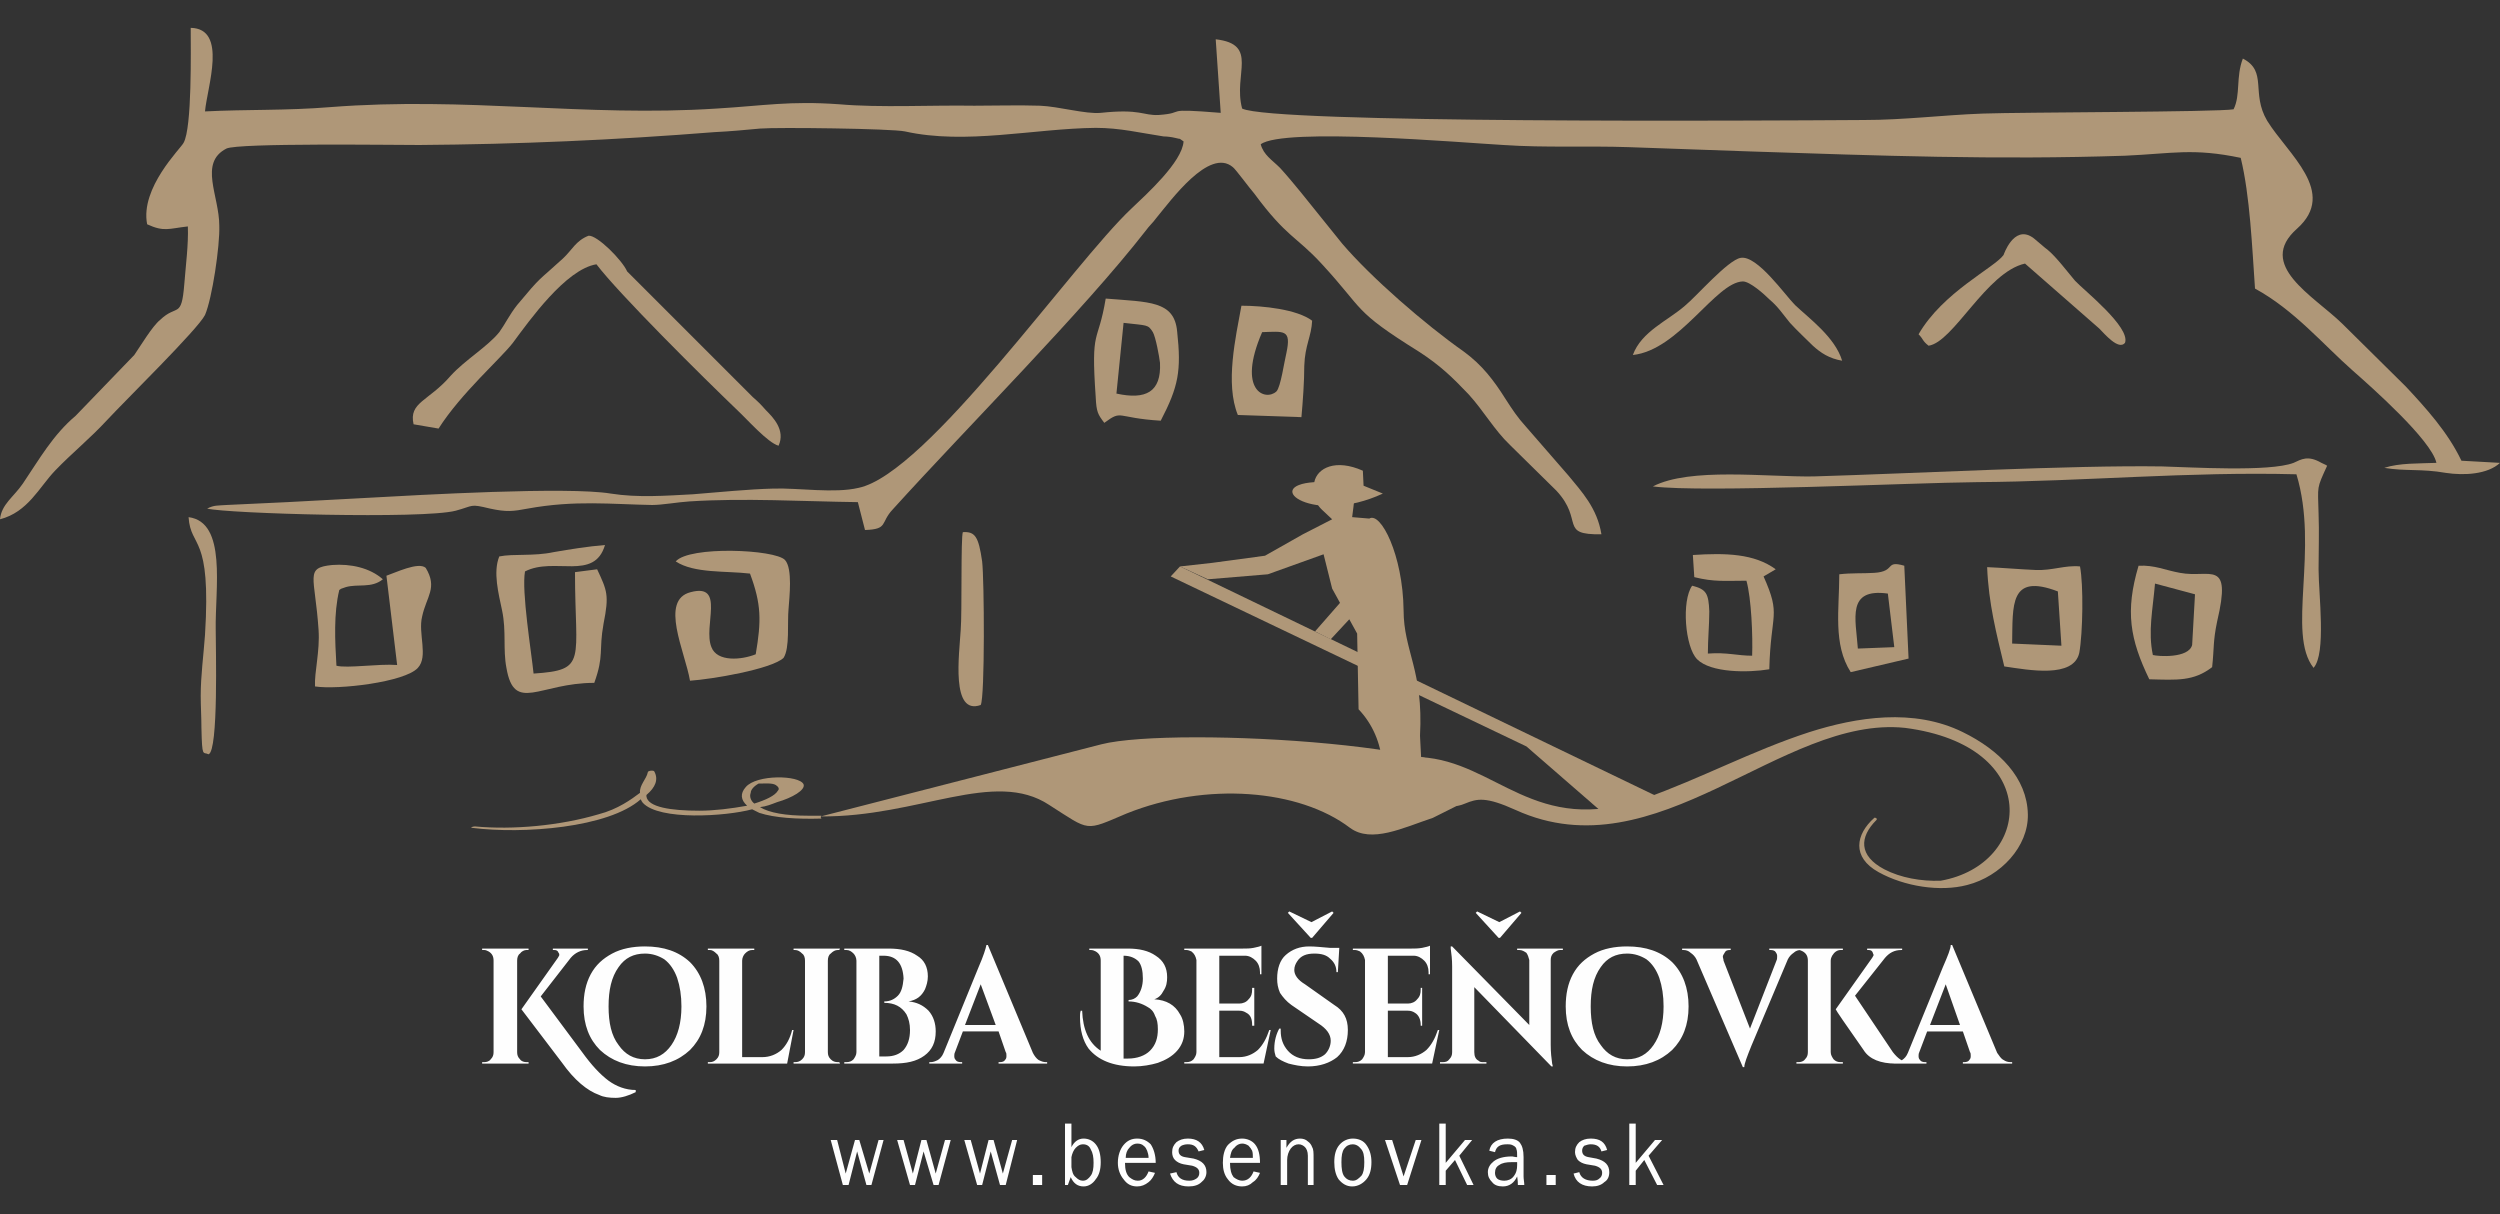 <?xml version="1.0" encoding="UTF-8"?>
<!DOCTYPE svg PUBLIC "-//W3C//DTD SVG 1.1//EN" "http://www.w3.org/Graphics/SVG/1.1/DTD/svg11.dtd">
<!-- Creator: CorelDRAW X7 -->
<svg xmlns="http://www.w3.org/2000/svg" xml:space="preserve" width="35mm" height="17mm" version="1.1" style="shape-rendering:geometricPrecision; text-rendering:geometricPrecision; image-rendering:optimizeQuality; fill-rule:evenodd; clip-rule:evenodd"
viewBox="0 0 3500 1700"
 xmlns:xlink="http://www.w3.org/1999/xlink">
 <rect x="0" y="0" width="3500" height="1700" fill="#333333" stroke="none"/>
 <defs>
  <style type="text/css">
   <![CDATA[
    .fil0 {fill:#AF9778}
    .fil2 {fill:#AF9778}
    .fil1 {fill:#FEFEFE;fill-rule:nonzero}
    .fil3 {fill:#AF9778;fill-rule:nonzero}
   ]]>
  </style>
 </defs>
 <g id="Layer_x0020_1">
  <g id="_2448757882560">
   <g>
    <path class="fil0" d="M1709 158c-86,-7 -45,0 -87,3 -22,1 -25,-9 -81,-3 -21,2 -59,-9 -85,-10 -31,-1 -62,0 -92,0 -61,-1 -131,3 -189,-2 -70,-5 -105,2 -172,6 -185,12 -349,-17 -541,-2 -61,5 -116,3 -175,6 3,-34 32,-116 -20,-117 0,31 2,140 -10,161 -4,8 -61,63 -51,114 24,11 30,6 57,3 1,25 -3,55 -5,81 -4,49 -10,27 -34,50 -11,9 -27,36 -36,49l-82 85c-32,27 -51,61 -74,95 -13,19 -30,29 -32,50 39,-10 55,-45 77,-68 24,-25 48,-44 73,-71 26,-28 127,-127 137,-147 10,-23 21,-97 20,-125 0,-42 -29,-88 10,-108 16,-8 234,-5 270,-5 138,-1 275,-7 413,-18 21,-1 43,-3 64,-5 24,-2 185,0 203,4 85,19 180,-4 267,-5 34,0 62,7 95,12 5,0 12,1 16,2 11,3 3,-1 12,5 -2,29 -52,74 -73,94 -82,77 -286,371 -382,391 -34,8 -83,0 -119,1 -37,1 -75,5 -113,8 -38,2 -77,5 -115,-1 -60,-10 -269,2 -341,6 -38,2 -75,4 -112,6l-85 4c-13,1 -17,0 -27,5 27,7 302,15 348,3 26,-7 19,-10 48,-3 23,5 32,4 53,0 66,-12 117,-6 174,-5 14,0 36,-4 52,-5 77,-5 159,0 236,1l10 39c33,-1 21,-10 39,-29 105,-116 266,-277 354,-390 5,-7 10,-11 15,-18 20,-24 74,-99 107,-71 4,3 23,29 30,37 45,61 59,60 94,98 61,66 43,65 136,123 31,20 48,37 70,60 21,23 36,50 58,71l65 64c39,42 3,62 63,61 -6,-37 -28,-60 -46,-82l-60 -69c-11,-12 -19,-24 -28,-38 -17,-27 -33,-48 -59,-67 -54,-38 -129,-103 -170,-151l-58 -72c-10,-12 -18,-22 -29,-34 -11,-11 -23,-18 -27,-33 32,-24 285,-2 340,1 58,4 117,1 175,3 57,2 114,4 170,6 182,6 344,12 525,6 67,-3 95,-11 162,3 13,53 16,126 20,183 55,30 95,78 137,115 25,22 110,97 117,129 -24,1 -52,0 -73,7 30,5 52,1 86,7 26,4 59,2 76,-14l-54 -3c-19,-40 -50,-74 -78,-104l-89 -88c-40,-39 -121,-82 -63,-133 57,-51 -13,-104 -42,-151 -23,-39 1,-69 -34,-87 -10,26 -3,51 -13,71 -23,4 -296,4 -351,6 -56,2 -110,9 -167,9 -148,1 -827,5 -870,-16 -13,-48 24,-90 -37,-97l7 103z"/>
    <path class="fil0" d="M614 600c31,-49 88,-99 104,-120 23,-31 74,-103 117,-110 32,42 148,157 197,204 14,13 43,46 58,50 10,-22 -8,-40 -18,-50 -7,-8 -10,-11 -18,-18 -3,-3 -175,-175 -176,-176 -7,-16 -42,-51 -54,-50 -18,7 -23,20 -36,32 -36,33 -29,23 -64,65 -11,14 -17,27 -25,38 -16,20 -48,39 -68,61 -31,36 -59,37 -52,68l35 6z"/>
    <path class="fil0" d="M3239 935c18,-20 7,-103 7,-138 0,-26 1,-52 0,-78 -1,-40 -3,-34 12,-67 -4,-2 1,0 -8,-4 -19,-11 -28,-5 -39,0 -34,13 -145,6 -184,5 -126,-2 -350,10 -488,14 -66,1 -173,-13 -225,14 72,9 356,-5 454,-6 149,-1 297,-15 447,-11 32,105 -14,223 24,271z"/>
    <path class="fil0" d="M735 800c41,-21 97,14 112,-37 -24,2 -49,6 -72,10 -28,6 -56,2 -76,6 -9,22 -1,52 4,76 6,29 1,54 6,80 11,64 46,21 123,21 14,-39 6,-44 13,-83 8,-40 5,-46 -9,-76l-31 4c0,125 18,137 -58,142 -3,-30 -17,-115 -12,-143z"/>
    <path class="fil0" d="M966 953c30,-2 114,-16 131,-32 9,-14 5,-49 7,-69 1,-15 6,-56 -5,-68 -14,-15 -134,-20 -153,2 26,17 70,13 104,17 16,43 16,66 8,113 -20,8 -54,11 -62,-10 -12,-29 20,-90 -29,-77 -44,11 -8,83 -1,124z"/>
    <path class="fil0" d="M475 826c5,-3 -2,0 9,-4 17,-5 36,2 52,-11 -18,-16 -45,-22 -71,-20 -39,4 -24,15 -19,91 2,30 -6,59 -5,79 32,5 126,-6 144,-26 15,-16 0,-48 6,-72 6,-28 22,-40 5,-68 -10,-9 -43,7 -55,11l15 125c-26,-2 -70,5 -85,1 -2,-35 -4,-73 4,-106z"/>
    <path class="fil0" d="M1573 452c34,4 34,2 41,13 4,7 9,34 10,43 2,41 -20,52 -61,43l10 -99zm52 137c25,-48 29,-70 23,-125 -4,-43 -39,-41 -100,-46 -11,66 -21,38 -14,138 1,21 3,24 12,36 26,-19 15,-7 79,-3z"/>
    <path class="fil0" d="M2817 901c1,-54 -4,-99 64,-73l5 76 -69 -3zm-35 -107c2,51 13,93 24,139 34,5 97,17 105,-19 5,-28 6,-95 1,-121 -21,-2 -39,6 -62,5 -23,-1 -45,-3 -68,-4z"/>
    <path class="fil0" d="M3014 917c-7,-33 0,-64 3,-100l56 15 -4 71c-5,19 -48,16 -55,14zm83 17c3,-28 1,-35 7,-64 21,-89 -10,-60 -52,-68 -22,-4 -35,-11 -58,-10 -19,64 -12,103 15,159 39,1 62,3 88,-17z"/>
    <path class="fil0" d="M1767 465c31,-1 41,-4 34,29 -3,12 -8,48 -14,54 -15,14 -56,0 -20,-83zm55 119c2,-22 4,-50 4,-72 1,-29 10,-41 11,-63 -21,-16 -69,-21 -99,-21 -8,44 -23,109 -5,153l89 3z"/>
    <path class="fil0" d="M2486 797c-30,-22 -70,-23 -116,-20l2 31c28,7 44,5 73,5 7,25 9,78 8,105 -21,0 -35,-5 -62,-3 0,-20 2,-40 2,-59 -1,-25 -4,-31 -24,-36 -15,21 -10,86 7,103 19,19 71,19 101,14 2,-80 17,-74 -8,-130l17 -10z"/>
    <path class="fil0" d="M2700 484c35,-5 81,-103 135,-115l104 91c7,7 27,31 36,20 8,-22 -58,-74 -70,-87 -11,-13 -26,-33 -38,-43 -2,-1 -21,-18 -22,-18 -26,-17 -40,25 -40,25 -13,18 -85,52 -119,111 7,7 5,9 14,16z"/>
    <path class="fil0" d="M2601 908c-3,-42 -16,-85 42,-77l9 75 -51 2zm-26 -104c0,49 -9,98 16,137l81 -19 -6 -130c-28,-8 -11,8 -42,10 -16,1 -32,0 -49,2z"/>
    <path class="fil0" d="M2286 497c65,-7 116,-102 154,-103 10,0 30,18 37,25 13,11 19,21 29,33 10,11 23,23 32,32 11,10 23,18 41,21 -10,-33 -46,-59 -66,-78 -14,-14 -53,-70 -76,-66 -18,3 -62,54 -78,67 -24,21 -61,36 -73,69z"/>
    <path class="fil0" d="M1348 745c-3,7 -1,113 -3,137 -2,34 -14,120 28,105 6,-11 5,-176 2,-201 -5,-35 -10,-42 -27,-41z"/>
    <path class="fil0" d="M302 882c-1,-58 16,-151 -38,-158 3,45 32,22 23,165 -2,28 -6,57 -6,85 0,15 1,30 1,45 1,43 2,33 10,37 14,-5 10,-150 10,-174z"/>
   </g>
   <path class="fil1" d="M1237 1596l-17 63 -7 0 -13 -47 -12 47 -8 0 -17 -63 9 0 12 47 13 -47 6 0 14 47 13 -47 7 0zm94 0l-17 63 -7 0 -14 -47 -12 47 -7 0 -18 -63 9 0 13 47 12 -47 7 0 13 47 13 -47 8 0zm93 0l-16 63 -8 0 -13 -47 -12 47 -7 0 -18 -63 9 0 13 47 12 -47 7 0 13 47 13 -47 7 0zm35 49l0 14 -13 0 0 -14 13 0zm36 14l-4 0 0 -86 9 0 0 33c4,-8 10,-12 17,-12 7,0 13,3 17,8 5,6 7,15 7,25 0,10 -2,18 -7,24 -4,6 -10,10 -17,10 -8,0 -14,-4 -18,-13l-4 11zm5 -25c1,6 2,11 6,14 3,3 6,5 10,5 5,0 8,-3 11,-7 3,-4 4,-10 4,-18 0,-8 -1,-14 -4,-19 -2,-5 -6,-7 -11,-7 -4,0 -7,2 -10,5 -3,3 -5,8 -6,13l0 14zm108 6l9 2c-2,5 -5,10 -9,13 -5,4 -10,6 -16,6 -8,0 -14,-3 -19,-10 -5,-6 -8,-14 -8,-23 0,-10 3,-19 8,-25 5,-6 11,-9 19,-9 8,0 14,3 19,8 4,6 7,15 7,26l-43 0c0,10 2,16 6,20 4,3 7,5 12,5 7,0 12,-5 15,-13zm0 -19c0,-4 -1,-7 -2,-10 -1,-2 -2,-5 -5,-7 -2,-2 -5,-3 -9,-3 -4,0 -8,2 -11,6 -3,3 -5,8 -5,14l32 0zm30 22l9 -2c2,8 8,12 18,12 4,0 7,-1 10,-3 3,-2 4,-5 4,-8 0,-5 -3,-8 -10,-10l-12 -2c-5,-1 -9,-3 -12,-6 -3,-3 -4,-7 -4,-11 0,-6 2,-10 6,-14 4,-3 9,-5 16,-5 12,0 20,5 23,16l-8 2c-3,-7 -7,-10 -15,-10 -4,0 -7,1 -9,2 -3,2 -4,4 -4,7 0,5 3,8 9,9l12 2c12,3 18,9 18,19 0,6 -3,11 -7,14 -4,4 -10,6 -18,6 -14,0 -22,-6 -26,-18zm117 -3l9 2c-2,5 -5,10 -10,13 -4,4 -9,6 -15,6 -8,0 -15,-3 -20,-10 -5,-6 -7,-14 -7,-23 0,-10 2,-19 7,-25 6,-6 12,-9 20,-9 7,0 14,3 18,8 5,6 7,15 7,26l-42 0c0,10 2,16 5,20 4,3 8,5 12,5 8,0 13,-5 16,-13zm-1 -19c0,-4 0,-7 -1,-10 -1,-2 -3,-5 -5,-7 -3,-2 -6,-3 -9,-3 -4,0 -8,2 -11,6 -4,3 -5,8 -6,14l32 0zm85 38l-8 0 0 -41c0,-6 -2,-10 -4,-12 -2,-2 -5,-4 -9,-4 -4,0 -8,2 -11,6 -3,4 -5,10 -5,16l0 35 -9 0 0 -63 8 0 0 11c5,-9 11,-13 19,-13 4,0 8,1 11,4 3,2 5,5 6,8 2,3 2,8 2,16l0 37zm54 2c-8,0 -14,-4 -19,-10 -4,-6 -6,-14 -6,-24 0,-10 2,-18 7,-24 5,-6 12,-9 19,-9 8,0 15,3 19,9 5,7 7,15 7,24 0,10 -2,18 -7,24 -5,6 -12,10 -20,10zm1 -8c5,0 8,-3 12,-7 3,-4 4,-10 4,-19 0,-9 -1,-15 -5,-19 -3,-4 -7,-6 -11,-6 -5,0 -9,2 -12,6 -3,4 -4,10 -4,19 0,9 1,16 4,20 3,4 7,6 12,6zm96 -57l-20 63 -10 0 -21 -63 10 0 16 51 17 -51 8 0zm73 63l-9 0 -17 -35 -13 15 0 20 -9 0 0 -86 9 0 0 55 27 -32 10 0 -18 22 20 41zm71 0l-9 0c0,-2 0,-6 -1,-12 -4,9 -11,14 -20,14 -7,0 -12,-2 -15,-6 -4,-4 -6,-8 -6,-14 0,-6 3,-11 8,-15 5,-4 13,-7 26,-7 1,0 4,1 7,1 0,-5 0,-9 -1,-11 0,-2 -2,-4 -4,-5 -3,-2 -6,-2 -9,-2 -10,0 -15,3 -17,11l-8 -2c2,-11 11,-17 26,-17 8,0 14,2 17,6 3,4 5,10 5,20l0 27c0,4 1,8 1,12zm-10 -32c-3,0 -6,0 -8,0 -7,0 -13,1 -17,4 -4,2 -6,6 -6,11 0,3 1,6 3,8 2,2 6,3 10,3 5,0 10,-2 13,-6 4,-5 5,-10 5,-16 0,-1 0,-2 0,-4zm54 18l0 14 -13 0 0 -14 13 0zm25 -2l8 -2c2,8 9,12 19,12 4,0 7,-1 9,-3 3,-2 4,-5 4,-8 0,-5 -3,-8 -10,-10l-12 -2c-5,-1 -9,-3 -12,-6 -2,-3 -4,-7 -4,-11 0,-6 2,-10 6,-14 4,-3 9,-5 16,-5 13,0 20,5 23,16l-8 2c-2,-7 -7,-10 -15,-10 -3,0 -6,1 -9,2 -2,2 -3,4 -3,7 0,5 3,8 9,9l11 2c12,3 18,9 18,19 0,6 -2,11 -7,14 -4,4 -10,6 -17,6 -14,0 -23,-6 -26,-18zm126 16l-9 0 -18 -35 -12 15 0 20 -9 0 0 -86 9 0 0 55 27 -32 10 0 -19 22 21 41z"/>
   <path class="fil1" d="M678 1487c3,0 7,-1 9,-4 3,-3 4,-6 4,-10l0 -128c0,-6 -2,-10 -7,-13 -2,-1 -4,-2 -6,-2l-3 0 0 -2 65 0 0 2 -3 0c-3,0 -7,2 -9,5 -3,2 -4,6 -4,10l0 128c0,4 1,7 4,10 2,3 6,4 9,4l3 0 0 2 -65 0 0 -2 3 0zm212 42c-10,5 -20,8 -28,8 -9,0 -17,-1 -23,-4 -17,-6 -35,-21 -52,-45l-57 -75 51 -72c1,-2 2,-3 2,-4 0,-1 0,-2 -1,-3 -1,-3 -3,-4 -6,-4l-2 0 0 -2 49 0 0 2 -1 0c-9,0 -17,4 -23,11l-42 54 58 78c13,18 25,31 37,40 11,8 24,13 38,13l0 3zm13 -204c26,0 47,7 63,22 15,15 23,36 23,62 0,26 -8,46 -23,61 -16,15 -37,23 -63,23 -26,0 -47,-8 -63,-23 -15,-15 -23,-35 -23,-61 0,-17 3,-32 10,-45 7,-13 17,-22 30,-29 13,-7 29,-10 46,-10zm-37 138c9,13 21,20 37,20 16,0 28,-7 37,-20 9,-13 14,-31 14,-54 0,-15 -2,-28 -6,-40 -4,-11 -10,-20 -18,-26 -8,-5 -17,-8 -27,-8 -16,0 -28,6 -37,19 -10,14 -14,32 -14,55 0,23 4,41 14,54zm128 24c3,0 6,-1 9,-4 3,-3 4,-6 4,-10l0 -128c0,-4 -1,-8 -4,-10 -3,-3 -6,-5 -9,-5l-3 0 0 -2 65 0 0 2 -3 0c-4,0 -7,2 -10,5 -2,2 -4,6 -4,10l0 135 28 0c11,0 20,-4 27,-10 7,-7 12,-16 15,-28l2 0 -9 47 -111 0 0 -2 3 0zm119 0c4,0 7,-1 10,-4 3,-3 4,-6 4,-10l0 -128c0,-4 -1,-8 -4,-10 -3,-3 -6,-5 -10,-5l-2 0 0 -2 65 0 -1 2 -2 0c-4,0 -7,2 -10,5 -3,2 -4,6 -4,10l0 128c0,4 1,7 4,10 3,3 6,4 10,4l2 0 1 2 -65 0 0 -2 2 0zm137 2l-68 0 0 -2 3 0c4,0 7,-1 10,-4 2,-3 4,-6 4,-10l0 -128c0,-4 -2,-8 -4,-10 -3,-3 -6,-5 -10,-5l-3 0 0 -2 62 0c17,0 30,3 40,10 10,6 15,16 15,29 0,7 -2,13 -4,18 -5,10 -12,15 -23,17 11,1 20,5 28,13 7,8 10,18 10,29 0,15 -5,26 -16,34 -11,8 -25,11 -44,11zm15 -119c-1,-21 -10,-32 -28,-32l-6 0 0 141 10 0c0,0 0,0 0,0 10,0 18,-3 24,-9 6,-7 9,-16 9,-28 0,-9 -2,-16 -5,-22 -7,-11 -17,-16 -31,-16 0,0 0,0 0,0l0 -2c0,0 0,0 0,0 8,0 14,-3 19,-8 5,-5 7,-13 8,-24zm199 117l2 0 0 2 -68 0 0 -2 2 0c3,0 6,-1 7,-3 2,-2 2,-4 2,-6 0,-2 0,-4 -1,-5l-10 -29 -50 0 -11 29c-1,2 -1,4 -1,5 0,2 0,4 2,6 1,2 4,3 7,3l2 0 0 2 -46 0 0 -2 2 0c3,0 6,-1 10,-3 3,-2 6,-5 8,-10l49 -120c7,-16 10,-26 11,-31l2 0 63 151c2,4 5,8 8,10 4,2 7,3 10,3zm-113 -52l43 0 -21 -57 -22 57zm927 -110c26,0 47,7 63,22 15,15 23,36 23,62 0,26 -8,46 -23,61 -16,15 -37,23 -63,23 -26,0 -47,-8 -63,-23 -15,-15 -23,-35 -23,-61 0,-17 3,-32 10,-45 7,-13 17,-22 30,-29 13,-7 29,-10 46,-10zm-37 138c9,13 21,20 37,20 16,0 28,-7 37,-20 9,-13 14,-31 14,-54 0,-15 -2,-28 -6,-40 -4,-11 -10,-20 -18,-26 -8,-5 -17,-8 -27,-8 -16,0 -28,6 -37,19 -10,14 -14,32 -14,55 0,23 4,41 14,54zm-607 -95c0,7 -1,13 -5,19 -3,6 -7,10 -13,12 17,1 29,8 36,21 4,6 6,15 6,24 0,10 -3,19 -10,27 -7,8 -16,13 -27,17 -10,3 -22,5 -33,5 -30,0 -51,-9 -64,-25 -8,-11 -12,-26 -12,-44 0,-3 0,-6 1,-9l2 0c1,26 9,45 26,56l0 -126c0,-6 -2,-10 -7,-13 -2,-1 -4,-2 -7,-2l-2 0 0 -2 54 0c16,0 29,3 39,10 11,7 16,17 16,30zm-55 114c13,0 24,-4 31,-11 8,-8 11,-18 11,-30 0,-8 -1,-14 -4,-19 -2,-6 -6,-10 -10,-12 -8,-5 -17,-8 -27,-8l0 -2c5,0 9,-2 12,-5 5,-6 8,-15 8,-25 0,-11 -2,-19 -6,-24 -5,-5 -12,-8 -21,-8l0 144c2,0 4,0 6,0zm82 5c4,0 7,-1 10,-4 2,-3 4,-6 4,-10l0 -129c-1,-5 -3,-9 -7,-12 -2,-1 -5,-2 -7,-2l-3 0 0 -2 82 0c5,0 10,0 15,-1 5,-1 9,-2 11,-3l0 40 -2 0 0 -3c0,-6 -2,-12 -6,-16 -4,-4 -9,-7 -15,-7l-36 0 0 67 28 0c5,0 10,-2 13,-6 4,-4 5,-8 5,-14l0 -2 3 0 0 53 -3 0 0 -1c0,-8 -2,-14 -8,-17 -3,-2 -6,-3 -10,-3l-28 0 0 65 28 0c10,0 19,-4 26,-10 7,-7 12,-16 16,-28l2 0 -10 47 -111 0 0 -2 3 0zm176 -174l-2 0 -32 -35 2 -2 31 15 29 -15 2 2 -30 35zm-53 155c0,-11 3,-21 7,-28l2 0c0,1 0,2 0,3 0,11 3,20 10,28 7,8 17,12 29,12 10,0 17,-2 23,-7 5,-5 8,-12 8,-19 0,-9 -6,-17 -17,-24l-38 -26c-7,-5 -12,-11 -16,-17 -3,-7 -4,-13 -4,-20 0,-14 4,-26 12,-33 9,-8 20,-12 33,-12 8,0 17,1 29,2l13 0 -2 34 -2 0c0,-8 -3,-14 -9,-19 -5,-5 -12,-7 -22,-7 -11,0 -19,3 -24,11 -2,3 -4,7 -4,12 0,7 5,14 15,20l41 29c13,8 19,19 19,35 0,16 -5,29 -15,38 -10,8 -24,13 -41,13 -10,0 -19,-2 -27,-4 -8,-3 -14,-6 -18,-10 -1,-3 -2,-7 -2,-11zm113 19c4,0 7,-1 10,-4 2,-3 4,-6 4,-10l0 -129c-1,-5 -3,-9 -7,-12 -2,-1 -5,-2 -7,-2l-3 0 0 -2 82 0c5,0 9,0 15,-1 5,-1 9,-2 11,-3l0 40 -2 0 0 -3c0,-6 -2,-12 -6,-16 -4,-4 -9,-7 -15,-7l-36 0 0 67 28 0c5,0 10,-2 13,-6 4,-4 5,-8 5,-14l0 -2 2 0 0 53 -2 0 0 -1c0,-8 -3,-14 -8,-17 -3,-2 -6,-3 -10,-3l-28 0 0 65 28 0c10,0 19,-4 26,-10 7,-7 12,-16 16,-28l2 0 -10 47 -111 0 0 -2 3 0zm203 -174l-2 0 -32 -35 2 -2 31 15 29 -15 2 2 -30 35zm84 17c-3,0 -6,2 -9,4 -3,3 -4,6 -4,10l0 119c0,10 1,19 2,26l1 4 -2 0 -108 -111 0 91c0,6 2,10 6,12 2,2 4,2 7,2l4 0 0 2 -65 0 0 -2 4 0c4,0 7,-1 9,-4 3,-3 4,-6 4,-10l0 -120c0,-10 -1,-18 -2,-25l0 -3 2 0 108 110 0 -91c-1,-4 -2,-7 -4,-10 -3,-2 -6,-4 -10,-4l-3 0 0 -2 64 0 0 2 -4 0zm339 0l-2 0c-3,0 -7,1 -10,4 -3,2 -6,5 -8,9l-51 121c-6,15 -10,25 -10,30l-2 0 -65 -151c-2,-4 -5,-7 -8,-9 -3,-3 -7,-4 -10,-4l-2 0 0 -2 68 0 0 2 -1 0c-4,0 -6,1 -7,3 -2,3 -3,5 -3,6 0,2 1,4 1,6l37 95 37 -95c1,-2 1,-4 1,-6 0,-2 0,-3 -2,-6 -1,-2 -4,-3 -7,-3l-2 0 0 -2 46 0 0 2zm-5 157c3,0 7,-1 9,-4 3,-3 4,-6 4,-10l0 -128c0,-6 -2,-10 -7,-13 -2,-1 -4,-2 -6,-2l-3 0 0 -2 65 0 0 2 -3 0c-5,0 -9,3 -12,8 -1,2 -2,4 -2,7l0 128c0,4 2,7 4,10 3,3 6,4 10,4l3 0 0 2 -65 0 0 -2 3 0zm154 2l-18 0c-21,0 -37,-6 -45,-19 -26,-37 -39,-56 -39,-57l51 -72c1,-2 2,-3 2,-4 0,-1 -1,-2 -1,-3 -1,-3 -3,-4 -6,-4l-2 0 0 -2 49 0 0 2 -1 0c-10,0 -17,4 -23,11l-42 53 53 79c7,9 14,14 22,14l0 2zm143 -2l2 0 0 2 -69 0 0 -2 2 0c3,0 6,-1 7,-3 2,-2 2,-4 2,-6 0,-2 0,-4 -1,-5l-10 -29 -50 0 -11 29c-1,2 -1,4 -1,5 0,2 0,4 2,6 1,2 4,3 7,3l2 0 0 2 -46 0 0 -2 2 0c3,0 7,-1 10,-3 3,-2 6,-5 8,-10l49 -120c7,-16 11,-26 11,-31l2 0 63 151c3,4 5,8 9,10 3,2 6,3 10,3zm-113 -52l42 0 -20 -57 -22 57z"/>
   <g>
    <path class="fil2" d="M2074 1111l-68 34c-42,14 -86,36 -116,14 -71,-54 -201,-65 -313,-20 -59,25 -50,25 -108,-12 -77,-51 -183,17 -320,16l393 -101c102,-26 572,1 532,69z"/>
    <polygon class="fil2" points="2259,1151 2137,1045 1639,807 1652,793 2320,1115 "/>
    <path class="fil2" d="M1991 1089l-61 14 -20 -9 -26 0 20 -11 31 -15c-2,-27 -13,-54 -33,-75l-2 -106 -11 -20 -26 28 -22 -11 35 -40 -11 -20 -12 -48 -78 28 -84 7 -39 -18 45 -5 74 -10 53 -30 41 -21c-24,-23 -25,-18 -18,-51l33 -6c19,21 18,14 13,54l24 2c16,-10 47,51 48,128 0,58 28,84 23,176l3 59z"/>
    <path class="fil2" d="M1840 675c-75,5 -1,61 96,16l-27 -11 -1 -21c-38,-17 -64,-4 -68,16z"/>
    <path class="fil3" d="M1051 1110c-2,5 0,11 5,15 16,-5 29,-11 33,-18 3,-3 0,-6 -3,-8 -5,-3 -14,-2 -24,-2 -7,4 -11,9 -11,13zm99 36c-34,1 -66,-1 -87,-8 -4,-2 -6,-3 -10,-5 -37,10 -130,16 -153,-9 -1,-1 -2,-3 -3,-5 -45,40 -165,49 -236,40 -3,0 0,-2 4,-2 53,5 119,-1 173,-17 27,-7 46,-21 58,-30 -1,-11 9,-19 11,-29 0,-2 8,-3 9,-1 6,11 2,22 -11,33 0,1 0,2 0,2 2,15 34,20 74,20 21,0 45,-3 67,-7 -9,-8 -10,-17 -2,-26 15,-18 75,-17 81,-4 3,8 -16,19 -37,25 -8,3 -15,6 -24,7 13,8 36,12 67,12 6,0 13,0 19,0l-1 2 1 2z"/>
    <path class="fil3" d="M1989 1060c106,6 160,112 313,58 79,-28 151,-67 231,-93 66,-21 146,-34 215,0 51,25 90,64 91,115 1,45 -38,87 -85,99 -38,10 -88,2 -124,-18 -38,-21 -32,-53 -6,-76 1,-1 5,1 3,3 -24,24 -25,50 11,69 23,12 52,17 79,16 129,-23 144,-189 -50,-214 -173,-18 -347,205 -545,115 -42,-19 -54,-16 -71,-9 -26,11 -26,-5 -62,-65z"/>
   </g>
  </g>
 </g>
</svg>
